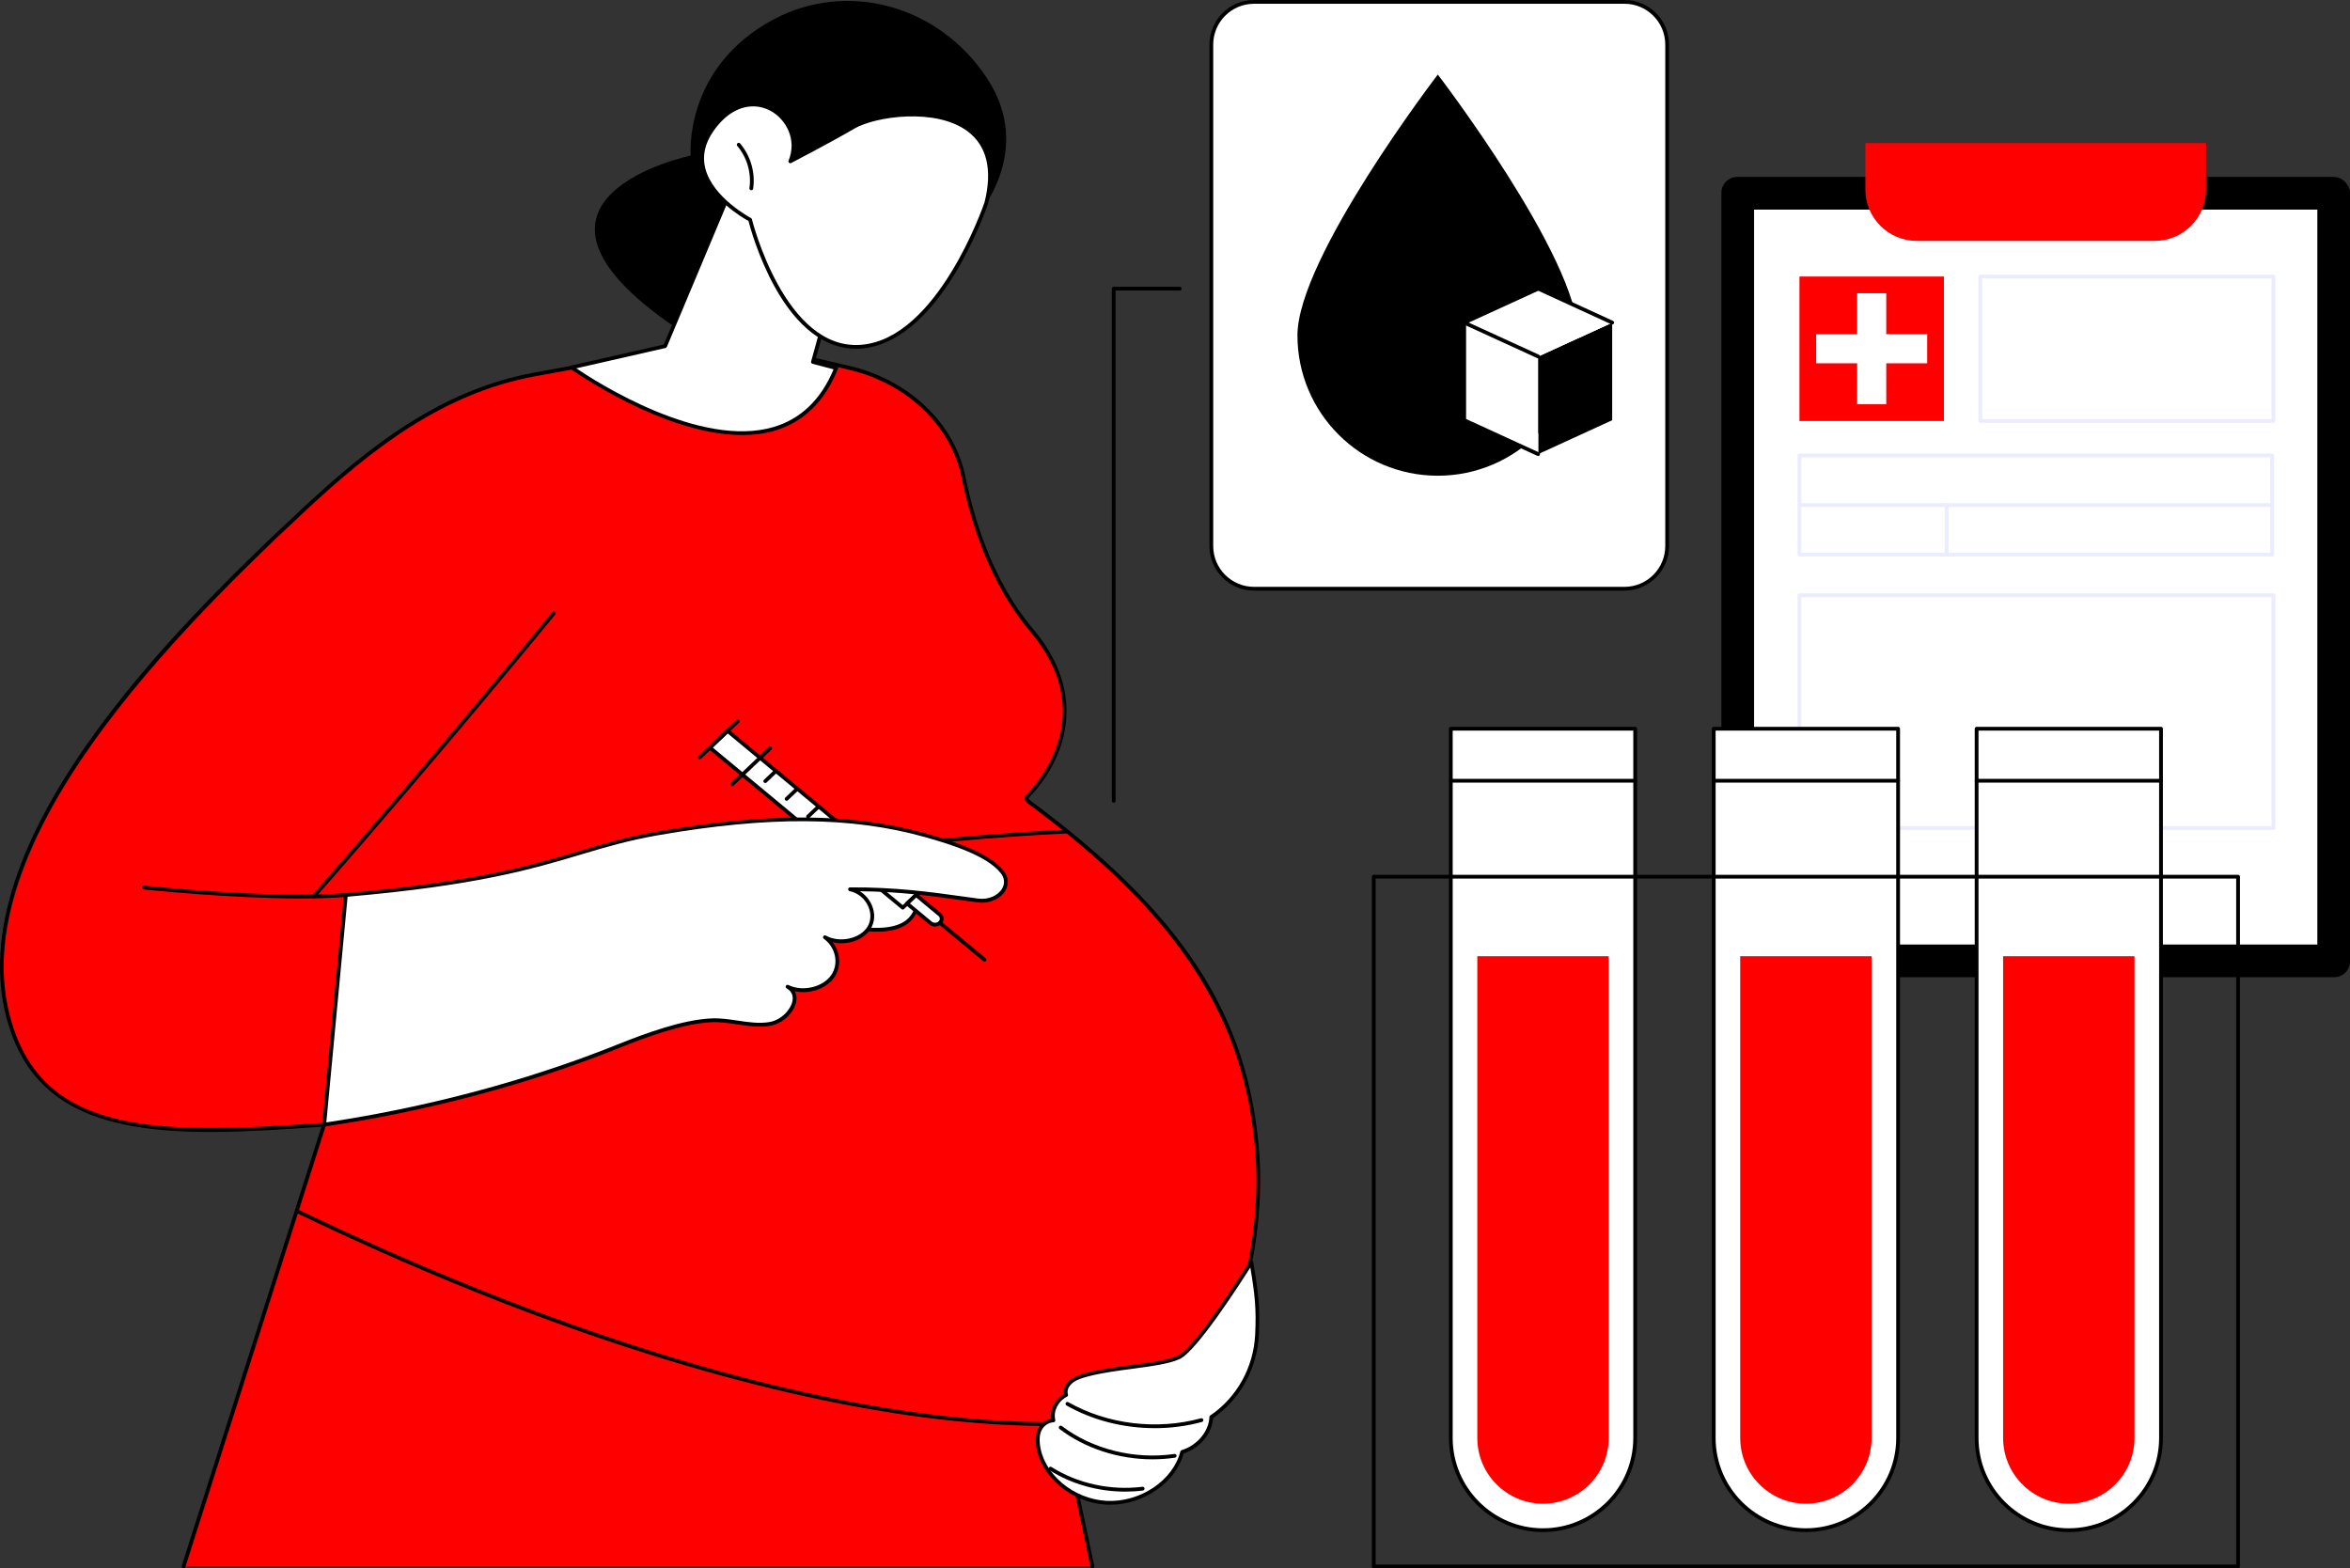 <?xml version="1.0" encoding="UTF-8"?> <svg xmlns="http://www.w3.org/2000/svg" id="_Слой_2" data-name="Слой 2" viewBox="0 0 1245.25 831"><rect x="0" y="0" width="1245.25" height="831" fill="#333333" stroke="none"/><defs><style> .cls-1 { fill: #fff; } .cls-2 { fill: red; } .cls-3 { fill: #ebecfd; } </style></defs><g id="Illustration"><g id="Insulin_treatment" data-name="Insulin treatment"><g><g><rect x="912.16" y="93.75" width="333.09" height="424.03" rx="8.36" ry="8.36"></rect><rect class="cls-1" x="884.01" y="156.53" width="389.4" height="298.46" transform="translate(1384.47 -772.94) rotate(90)"></rect><path class="cls-2" d="M988.45,75.8h180.52v24.65c0,15.01-12.18,27.19-27.19,27.19h-126.14c-15.01,0-27.19-12.18-27.19-27.19v-24.65h0Z"></path></g><g><g><rect class="cls-1" x="953.52" y="241.33" width="250.46" height="52.54"></rect><path class="cls-3" d="M1203.98,294.87h-250.46c-.55,0-1-.45-1-1v-52.54c0-.55.45-1,1-1h250.46c.55,0,1,.45,1,1v52.54c0,.55-.45,1-1,1ZM954.52,292.87h248.46v-50.54h-248.46v50.54Z"></path></g><path class="cls-3" d="M1202.82,268.6h-249.3c-.55,0-1-.45-1-1s.45-1,1-1h249.3c.55,0,1,.45,1,1s-.45,1-1,1Z"></path><path class="cls-3" d="M1031.51,294.87c-.55,0-1-.45-1-1v-26.27c0-.55.45-1,1-1s1,.45,1,1v26.27c0,.55-.45,1-1,1Z"></path></g><g><rect class="cls-1" x="953.52" y="315.37" width="251.17" height="123.34"></rect><path class="cls-3" d="M1204.69,439.72h-251.17c-.55,0-1-.45-1-1v-123.34c0-.55.45-1,1-1h251.17c.55,0,1,.45,1,1v123.34c0,.55-.45,1-1,1ZM954.52,437.72h249.17v-121.34h-249.17v121.34Z"></path></g><g><rect class="cls-2" x="953.52" y="146.52" width="76.56" height="76.56"></rect><g><rect class="cls-1" x="984.09" y="155.38" width="15.42" height="58.82"></rect><rect class="cls-1" x="984.09" y="155.38" width="15.42" height="58.82" transform="translate(807 1176.59) rotate(-90)"></rect></g></g><g><rect class="cls-1" x="1049.33" y="146.52" width="155.36" height="76.56"></rect><path class="cls-3" d="M1204.69,224.07h-155.36c-.55,0-1-.45-1-1v-76.56c0-.55.45-1,1-1h155.36c.55,0,1,.45,1,1v76.56c0,.55-.45,1-1,1ZM1050.33,222.07h153.36v-74.56h-153.36v74.56Z"></path></g></g><g><g><g><g><path class="cls-1" d="M768.77,386.12v375.82c0,26.98,21.87,48.85,48.85,48.85s48.85-21.87,48.85-48.85v-375.82h-97.71Z"></path><path d="M817.63,811.79c-27.49,0-49.85-22.36-49.85-49.85v-375.82c0-.55.45-1,1-1h97.71c.55,0,1,.45,1,1v375.82c0,27.49-22.36,49.85-49.85,49.85ZM769.77,387.12v374.82c0,26.39,21.47,47.85,47.85,47.85s47.85-21.47,47.85-47.85v-374.82h-95.71Z"></path></g><path class="cls-2" d="M817.63,796.75c-19.2,0-34.81-15.62-34.81-34.81v-255.28h69.62v255.28c0,19.2-15.62,34.81-34.81,34.81Z"></path><path d="M866.48,414.7h-97.71c-.55,0-1-.45-1-1s.45-1,1-1h97.71c.55,0,1,.45,1,1s-.45,1-1,1Z"></path></g><g><g><path class="cls-1" d="M908.08,386.12v375.82c0,26.98,21.87,48.85,48.85,48.85s48.85-21.87,48.85-48.85v-375.82h-97.71Z"></path><path d="M956.94,811.79c-27.49,0-49.85-22.36-49.85-49.85v-375.82c0-.55.45-1,1-1h97.71c.55,0,1,.45,1,1v375.82c0,27.49-22.36,49.85-49.85,49.85ZM909.09,387.12v374.82c0,26.39,21.47,47.85,47.85,47.85s47.85-21.47,47.85-47.85v-374.82h-95.71Z"></path></g><path class="cls-2" d="M956.94,796.75c-19.2,0-34.81-15.62-34.81-34.81v-255.28h69.62v255.28c0,19.2-15.62,34.81-34.81,34.81Z"></path><path d="M1005.79,414.7h-97.71c-.55,0-1-.45-1-1s.45-1,1-1h97.71c.55,0,1,.45,1,1s-.45,1-1,1Z"></path></g><g><g><path class="cls-1" d="M1047.4,386.12v375.82c0,26.98,21.87,48.85,48.85,48.85s48.85-21.87,48.85-48.85v-375.82h-97.71Z"></path><path d="M1096.25,811.79c-27.49,0-49.85-22.36-49.85-49.85v-375.82c0-.55.45-1,1-1h97.71c.55,0,1,.45,1,1v375.82c0,27.49-22.36,49.85-49.85,49.85ZM1048.4,387.12v374.82c0,26.39,21.47,47.85,47.85,47.85s47.85-21.47,47.85-47.85v-374.82h-95.71Z"></path></g><path class="cls-2" d="M1096.25,796.75c-19.2,0-34.81-15.62-34.81-34.81v-255.28h69.62v255.28c0,19.2-15.62,34.81-34.81,34.81Z"></path><path d="M1145.11,414.7h-97.71c-.55,0-1-.45-1-1s.45-1,1-1h97.71c.55,0,1,.45,1,1s-.45,1-1,1Z"></path></g></g><path d="M1185.94,831h-458c-.55,0-1-.45-1-1v-365.47c0-.55.45-1,1-1h458c.55,0,1,.45,1,1v365.47c0,.55-.45,1-1,1ZM728.94,829h456v-363.47h-456v363.47Z"></path></g><g><g><g><path class="cls-2" d="M667.25,617.4c-5.56-77.55-46.39-136.78-122.95-193.18l-.33-1.83s43.69-39.97,2.53-88.64c-20.53-24.28-30.81-55.66-35.95-81.02-5.69-28.08-29.51-50.56-60.6-57.83l-64.71-15.13-102.03,18.66c-49.03,8.97-86.48,38.48-121.08,70.58C94.12,332.11-23.18,450.18,6.6,546.24c17.83,57.51,85.78,55.41,165.19,49.66,42.14-23,6.6-20.9,6.6-20.9l-81.13,254.99h481.6l-8.15-37.46c58.75-40.6,101.63-104.09,96.54-175.13Z"></path><path d="M166.25,476c-.23,0-.47-.08-.66-.25-.41-.36-.46-1-.09-1.41,65.6-74.67,126.59-149.31,127.2-150.05.35-.43.98-.49,1.41-.14.43.35.49.98.14,1.41-.61.75-61.62,75.41-127.25,150.11-.2.22-.47.34-.75.34Z"></path><path d="M97.26,831c-.1,0-.2-.01-.3-.05-.53-.17-.82-.73-.65-1.26l74.04-232.68c-41.42,2.98-75.41,4.74-103.53-.97-32.26-6.55-51.69-22.27-61.16-49.47-14.51-41.71-1.07-92.7,39.96-151.56,33.71-48.36,79.61-93.14,115.83-126.74,33.88-31.43,72.06-61.77,121.58-70.83l102.03-18.66c.13-.02.27-.02.41,0l64.71,15.13c31.55,7.38,55.63,30.38,61.36,58.6,4.66,22.99,14.65,55.64,35.73,80.57,21.57,25.5,19.71,48.64,14.35,63.56-5.23,14.57-14.49,24.08-16.56,26.09l.16.91c81.45,60.08,116.83,114.61,122.1,188.17,2.62,36.55-5.56,78.29-21.89,111.64-18.31,37.4-44.71,60.23-74.44,64.41l8.86,41.92c.11.54-.23,1.07-.77,1.19-.54.12-1.07-.23-1.19-.77l-9.09-42.97c-.06-.27,0-.56.16-.79.16-.23.41-.38.69-.41,29.48-3.69,55.75-26.22,73.97-63.45,16.18-33.05,24.29-74.41,21.69-110.62-5.23-73-40.46-127.15-121.61-186.93-.21-.15-.35-.38-.39-.63l-.33-1.83c-.06-.34.06-.68.31-.91.11-.1,10.85-10.06,16.46-25.74,7.5-20.95,2.78-41.65-14.02-61.52-21.36-25.26-31.46-58.24-36.17-81.47-5.57-27.46-29.06-49.85-59.85-57.05l-64.51-15.09-101.82,18.62c-49.02,8.97-86.93,39.1-120.58,70.33C81.24,345.43-23.6,456.39,7.55,545.92c19.17,55.1,77.17,55.27,163.45,49.05l6.45-20.26c.13-.39.48-.67.89-.69,2.25-.13,13.54-.55,14.93,4.27.75,2.6-.6,7.34-20.7,18.34l-74.35,233.67c-.14.43-.53.7-.95.7ZM179.14,575.97l-5.69,17.88c17.21-9.66,18.27-13.7,17.89-15.02-.66-2.33-7.31-3.06-12.2-2.86Z"></path><path d="M554.95,755.54c-16.08,0-35.99-.97-59.73-3.82-67.65-8.13-181.25-33.66-338.33-109.13-.5-.24-.71-.84-.47-1.33.24-.5.83-.71,1.33-.47,156.72,75.3,270.05,100.79,337.52,108.92,73.08,8.8,109.59-.31,109.95-.4.54-.15,1.08.18,1.22.72.14.54-.18,1.08-.72,1.22-.25.06-17.15,4.3-50.78,4.3Z"></path><path d="M190.55,522.39c-.34,0-.67-.17-.86-.49-.28-.47-.13-1.09.35-1.37,61.75-36.77,160.36-56.8,232.22-67.13,77.81-11.19,141.87-13.72,142.51-13.75.56-.03,1.02.41,1.04.96.02.55-.41,1.02-.96,1.04-.64.02-64.61,2.56-142.32,13.73-71.67,10.3-170,30.27-231.46,66.87-.16.1-.34.14-.51.14Z"></path></g><g><g><path class="cls-1" d="M663.08,668.83c2.77,16.37,3.72,23.81,3,38.47-.83,16.65-9.28,33.45-24.24,43.54-.33,8.15-6.75,15.84-15.44,18.5-3.93,15.78-21.87,27.83-40.05,26.9-18.19-.92-34.45-14.71-36.32-30.78-.32-2.75-.24-5.63,1.05-8.15,1.29-2.52,4.01-4.6,7.13-4.7-1.27-5.13,1.6-10.86,6.74-13.46-.91-2.6.59-5.49,2.91-7.27,2.32-1.78,5.32-2.68,8.26-3.47,15.95-4.29,38.45-4.61,48.55-9.2,9.88-4.48,38.42-50.38,38.42-50.38Z"></path><path d="M588.29,797.3c-.67,0-1.33-.02-2-.05-18.62-.95-35.34-15.15-37.26-31.67-.42-3.6-.05-6.37,1.15-8.72,1.39-2.71,3.99-4.64,6.83-5.13-.72-5.05,1.98-10.31,6.76-13.09-.56-2.94,1.25-5.86,3.47-7.56,2.45-1.88,5.6-2.83,8.61-3.64,7.24-1.94,15.71-3.07,23.91-4.15,9.81-1.3,19.07-2.53,24.49-4.99,9.49-4.31,37.7-49.54,37.98-49.99.22-.35.63-.54,1.04-.45.41.08.72.41.79.81,2.77,16.36,3.74,23.93,3.01,38.69-.88,17.76-9.94,34.18-24.26,44.04-.57,8.27-6.88,15.85-15.58,18.74-4.15,15.35-21.23,27.17-38.93,27.17ZM662.53,671.59c-5.93,9.38-28.58,44.5-37.45,48.53-5.69,2.58-15.1,3.83-25.05,5.15-8.13,1.08-16.54,2.19-23.65,4.1-2.93.79-5.75,1.63-7.91,3.3-1.86,1.42-3.37,3.88-2.58,6.15.17.47-.05,1-.49,1.22-4.7,2.38-7.37,7.68-6.22,12.33.07.29,0,.6-.17.84-.18.24-.46.39-.76.4-2.91.1-5.24,2.16-6.27,4.16-1.01,1.98-1.32,4.39-.94,7.58,1.82,15.59,17.69,29,35.38,29.9,17.72.92,35.22-10.83,39.03-26.15.09-.34.34-.61.68-.71,8.23-2.51,14.43-9.91,14.73-17.58.01-.32.18-.61.44-.79,14.04-9.47,22.94-25.46,23.8-42.76.68-13.76-.14-21.21-2.55-35.66Z"></path></g><path d="M611.89,756.73c-16.44,0-32.87-4.11-46.77-12.03-.48-.27-.65-.88-.37-1.36.27-.48.88-.65,1.36-.37,20.6,11.74,46.87,14.93,70.27,8.54.54-.14,1.08.17,1.23.7s-.17,1.08-.7,1.23c-8.12,2.21-16.57,3.3-25.02,3.3Z"></path><path d="M610.71,773.24c-17.87,0-35.65-5.69-49.27-16.06-.44-.33-.52-.96-.19-1.4.33-.44.96-.52,1.4-.19,16.24,12.36,38.55,17.89,59.66,14.82.54-.09,1.05.3,1.13.84.08.55-.3,1.05-.84,1.13-3.94.57-7.91.86-11.89.86Z"></path><path d="M596.22,790.36c-14.25,0-28.45-3.96-40.07-11.34-.47-.3-.6-.91-.31-1.38.3-.47.91-.61,1.38-.31,13.79,8.75,31.33,12.57,48.13,10.46.55-.07,1.05.32,1.12.87.07.55-.32,1.05-.87,1.12-3.11.39-6.25.58-9.38.58Z"></path></g><g><g><path class="cls-1" d="M475.05,461.53s13.1,11.07,11.08,18.07-7.42,19.18-46.66,9.32c-39.24-9.86-6.42-30.6-6.42-30.6l42,3.21Z"></path><path d="M464.46,493.67c-6.4,0-14.63-1.11-25.23-3.77-12.28-3.08-18.98-7.63-19.92-13.5-1.52-9.48,12.61-18.53,13.21-18.91.18-.11.4-.17.61-.15l42,3.21c.21.02.41.1.57.23.55.47,13.57,11.57,11.39,19.11-1.98,6.84-6.59,13.78-22.63,13.78ZM433.32,459.35c-1.91,1.28-13.24,9.19-12.03,16.73.8,5.01,7,9.01,18.43,11.88,40.05,10.06,43.84-3.03,45.46-8.63,1.48-5.11-6.87-13.67-10.52-16.82l-41.34-3.16Z"></path></g><g><g><polygon class="cls-1" points="478.36 480.94 376.19 396.16 385.56 387.28 487.73 472.06 478.36 480.94"></polygon><path d="M478.36,481.94c-.23,0-.45-.08-.64-.23l-102.18-84.77c-.22-.18-.35-.45-.36-.74,0-.29.1-.56.31-.76l9.37-8.88c.37-.35.94-.37,1.33-.04l102.18,84.77c.22.18.35.45.36.74,0,.29-.1.56-.31.76l-9.37,8.88c-.19.18-.44.27-.69.27ZM377.69,396.11l100.63,83.49,7.91-7.5-100.63-83.49-7.91,7.5Z"></path></g><path d="M388,416.55c-.26,0-.53-.1-.73-.31-.38-.4-.36-1.03.04-1.41l20.15-19.1c.4-.38,1.03-.36,1.41.04.38.4.36,1.03-.04,1.41l-20.15,19.1c-.19.18-.44.27-.69.27Z"></path><path d="M370.8,402.27c-.26,0-.53-.1-.73-.31-.38-.4-.36-1.03.04-1.41l20.15-19.1c.4-.38,1.03-.36,1.41.04.38.4.36,1.03-.04,1.41l-20.15,19.1c-.19.18-.44.27-.69.27Z"></path><g><path class="cls-1" d="M497.9,484.55l-12.45-10.33-4.79,4.54,12.45,10.33c1.41,1.17,3.64,1.11,4.96-.15,1.32-1.25,1.25-3.22-.17-4.4Z"></path><path d="M495.5,490.93c-1.09,0-2.18-.35-3.03-1.06l-12.45-10.33c-.22-.18-.35-.45-.36-.74,0-.29.1-.56.31-.76l4.79-4.54c.37-.35.94-.37,1.33-.04l12.45,10.33c.91.76,1.43,1.79,1.47,2.92.04,1.12-.41,2.17-1.26,2.97-.88.83-2.06,1.25-3.25,1.25ZM482.16,478.72l11.58,9.61c1.02.84,2.68.8,3.63-.1.43-.4.65-.92.63-1.46-.02-.55-.28-1.06-.75-1.44l-11.77-9.76-3.33,3.16Z"></path></g><path d="M521.7,509.56c-.22,0-.45-.08-.64-.23l-23.67-19.64c-.42-.35-.48-.98-.13-1.41.35-.42.98-.48,1.41-.13l23.67,19.64c.42.35.48.98.13,1.41-.2.24-.48.36-.77.36Z"></path><path d="M405.51,414.9c-.26,0-.53-.1-.73-.31-.38-.4-.36-1.03.04-1.41l5.36-5.08c.4-.38,1.03-.36,1.41.04.38.4.36,1.03-.04,1.41l-5.36,5.08c-.19.18-.44.27-.69.27Z"></path><path d="M416.83,424.3c-.26,0-.53-.1-.73-.31-.38-.4-.36-1.03.04-1.41l5.36-5.08c.4-.38,1.04-.36,1.41.04.38.4.36,1.03-.04,1.41l-5.36,5.08c-.19.18-.44.27-.69.27Z"></path><path d="M428.15,433.69c-.26,0-.53-.1-.73-.31-.38-.4-.36-1.03.04-1.41l5.36-5.08c.4-.38,1.03-.36,1.41.04.38.4.36,1.03-.04,1.41l-5.36,5.08c-.19.18-.44.27-.69.27Z"></path><path d="M439.47,443.08c-.26,0-.53-.1-.73-.31-.38-.4-.36-1.03.04-1.41l5.36-5.08c.4-.38,1.03-.36,1.41.04.38.4.36,1.03-.04,1.41l-5.36,5.08c-.19.18-.44.27-.69.27Z"></path><path d="M450.79,452.47c-.26,0-.53-.1-.73-.31-.38-.4-.36-1.03.04-1.41l5.36-5.08c.4-.38,1.03-.36,1.41.04.38.4.36,1.03-.04,1.41l-5.36,5.08c-.19.18-.44.27-.69.27Z"></path><path d="M462.11,461.87c-.26,0-.53-.1-.73-.31-.38-.4-.36-1.03.04-1.41l5.36-5.08c.4-.38,1.03-.36,1.41.04.38.4.36,1.03-.04,1.41l-5.36,5.08c-.19.18-.44.27-.69.27Z"></path><path d="M473.44,471.26c-.26,0-.53-.1-.73-.31-.38-.4-.36-1.03.04-1.41l5.36-5.08c.4-.38,1.03-.36,1.41.04.38.4.36,1.03-.04,1.41l-5.36,5.08c-.19.18-.44.27-.69.27Z"></path></g><g><path class="cls-1" d="M531.05,462.01c-6.62-8.33-22.04-14.23-40.75-19.45-45.85-12.79-94.46-9.18-141.64-1-47.17,8.18-60.46,23.6-165.4,32.66l-11.47,121.68c74.21-11.03,129.33-30.94,154.75-41.14,14.53-5.83,34.42-13.37,50.34-14.15,10.37-.51,20.73,3.59,30.94,1.93,10.21-1.67,18.23-14.76,9.48-19.72,8.01,3.97,19.34,1.29,24.04-5.7,4.39-6.52,2.33-15.75-4.26-20.51,7.54,4.24,19.11,1.99,23.43-5.05,4.61-7.53-.69-18.38-10.09-20.36,28.52-.18,49.6,3.54,67.89,5.94,10.22,1.34,18.67-7.64,12.72-15.13Z"></path><path d="M171.79,596.91c-.25,0-.5-.1-.69-.27-.22-.21-.34-.51-.31-.82l11.47-121.68c.05-.48.43-.86.91-.9,69.17-5.97,98.26-14.65,123.92-22.3,13.01-3.88,25.3-7.55,41.39-10.34,59.04-10.24,102.85-9.92,142.08,1.02,15.28,4.26,33.78,10.36,41.27,19.79,2.53,3.19,2.89,6.95.98,10.33-2.58,4.57-8.6,7.21-14.61,6.41-2.93-.38-5.93-.8-9.02-1.23-15.14-2.11-32.15-4.48-53.57-4.69,2.78,1.71,5.03,4.28,6.37,7.4,1.85,4.29,1.63,8.84-.6,12.47-3.73,6.09-12.56,8.95-20.14,7.18,4.11,5.38,4.7,12.85.95,18.42-4.2,6.24-13.23,9.23-21.05,7.53.86,1.56,1.12,3.41.76,5.45-1.08,6.02-7.31,11.8-13.91,12.88-5.82.95-11.72.07-17.42-.78-4.48-.67-9.11-1.36-13.63-1.14-14.98.74-33.69,7.53-50.02,14.08-32.83,13.17-86.36,31-154.98,41.2-.05,0-.1.01-.15.01ZM184.18,475.15l-11.27,119.58c67.82-10.2,120.74-27.85,153.27-40.89,16.48-6.61,35.39-13.47,50.66-14.22,4.71-.23,9.45.47,14.03,1.16,5.8.86,11.29,1.68,16.8.78,6.31-1.03,11.44-6.65,12.26-11.26.36-2.01.11-4.78-3.11-6.61-.47-.27-.64-.86-.39-1.34.25-.48.84-.67,1.33-.43,7.52,3.73,18.37,1.17,22.77-5.37,4.06-6.02,2.26-14.61-4.01-19.14-.43-.31-.54-.9-.26-1.35.29-.44.87-.59,1.33-.33,7.21,4.05,18.15,1.72,22.08-4.7,1.88-3.08,2.05-6.95.46-10.64-1.82-4.22-5.52-7.29-9.91-8.22-.5-.11-.84-.57-.79-1.08.05-.51.48-.9.99-.9,24.02-.13,42.62,2.44,59.03,4.72,3.08.43,6.08.85,9,1.23,5.24.68,10.42-1.54,12.61-5.42,1.51-2.67,1.22-5.54-.8-8.1-7.13-8.97-25.25-14.92-40.24-19.11-38.92-10.86-82.47-11.16-141.2-.97-15.97,2.77-28.21,6.42-41.16,10.29-25.65,7.65-54.71,16.32-123.49,22.31Z"></path></g></g><path d="M159.32,476.06c-37.84,0-82.59-4.74-83.14-4.8-.55-.06-.95-.55-.89-1.1.06-.55.55-.95,1.1-.89.67.07,67.62,7.17,106.78,3.96.57-.04,1.03.37,1.08.91.04.55-.37,1.03-.91,1.08-7.26.59-15.46.84-24.02.84Z"></path></g><g><path d="M517.09,115.13s31.82-34.31,5.96-73.62c-25.86-39.31-74.59-51.73-113.01-31.29-48.09,25.59-44.05,72.22-44.05,72.22,0,0-108.56,22.53-8.2,91,49.55-3.61,159.29-58.31,159.29-58.31Z"></path><g><g><path class="cls-1" d="M388.85,96.71l-36.4,86.7-49.52,11.29s108.91,78.18,140.14.32l-12.29-3.24,15.34-55.64-57.27-39.44Z"></path><path d="M393.23,230.51c-41.58,0-90.32-34.6-90.88-35-.32-.23-.47-.62-.4-1.01.08-.38.37-.69.76-.78l49.02-11.18,36.2-86.23c.12-.28.35-.49.64-.57.29-.08.6-.03.85.14l57.27,39.44c.35.24.51.68.4,1.09l-15.07,54.67,11.32,2.98c.28.07.51.26.64.52.13.26.14.56.03.82-6.94,17.3-18.27,28.35-33.68,32.84-5.45,1.59-11.2,2.28-17.09,2.28ZM305.37,195.17c10.74,7.26,65.61,42.43,104.39,31.14,14.48-4.22,25.22-14.51,31.95-30.61l-11.19-2.95c-.26-.07-.48-.24-.61-.47-.13-.23-.17-.51-.1-.76l15.15-54.96-55.67-38.34-35.92,85.57c-.12.3-.38.52-.7.59l-47.3,10.79ZM352.45,183.41h0,0Z"></path></g><g><g><path class="cls-1" d="M522.7,107.38s-24.29,72.75-66.14,76.3c-41.85,3.55-59.1-67.28-59.1-67.28,0,0-39.1-20.4-20.3-47.41,20.33-29.21,50.68-5.7,41.63,16.49,0,0,20.93-10.87,33.3-18.13,17.51-10.28,84.53-16.3,70.6,40.03Z"></path><path d="M453.6,184.81c-16.34,0-31.2-11.32-43.16-32.95-8.67-15.69-13.1-31.94-13.84-34.79-3.01-1.65-21.05-12.07-24.86-27.57-1.74-7.1-.2-14.2,4.6-21.08,10.92-15.7,24.19-16.2,32.95-11.44,8.23,4.47,14.57,15.02,11.27,26.45,5.73-3,21.18-11.16,31.02-16.94,11.91-6.99,44.59-11.75,62.27,1.44,10.99,8.2,14.29,21.56,9.81,39.69,0,.03-.01.05-.02.08-.06.18-6.24,18.51-17.47,37.02-14.96,24.66-32.09,38.48-49.53,39.96-1.02.09-2.04.13-3.04.13ZM399.05,56.37c-6.71,0-14.33,3.51-21.07,13.2-4.45,6.39-5.9,12.94-4.3,19.46,3.85,15.68,24.04,26.39,24.24,26.49.25.13.44.37.51.65.17.7,17.57,69.95,58.04,66.52,40.36-3.43,64.6-73.63,65.26-75.59,4.26-17.26,1.2-29.9-9.07-37.57-16.75-12.5-48.86-7.9-60.06-1.32-12.25,7.2-33.14,18.05-33.35,18.16-.37.19-.82.13-1.13-.15-.31-.28-.41-.73-.25-1.12,4.6-11.27-1.48-21.99-9.53-26.36-2.7-1.47-5.87-2.38-9.29-2.38ZM522.7,107.38h0,0Z"></path></g><path d="M398.11,100.79s-.1,0-.14,0c-.55-.08-.93-.59-.85-1.13,1.14-7.9-1.27-16.25-6.44-22.33-.36-.42-.31-1.05.11-1.41.42-.36,1.05-.31,1.41.11,5.54,6.51,8.12,15.45,6.9,23.91-.07.5-.5.86-.99.86Z"></path></g></g></g></g><g><g><g><path class="cls-1" d="M664.5,1h196.3c12.48,0,22.61,10.13,22.61,22.61v265.73c0,12.48-10.13,22.61-22.61,22.61h-196.3c-12.48,0-22.61-10.13-22.61-22.61V23.61c0-12.48,10.13-22.61,22.61-22.61Z"></path><path d="M860.8,312.96h-196.3c-13.02,0-23.62-10.59-23.62-23.61V23.61c0-13.02,10.59-23.61,23.62-23.61h196.3c13.02,0,23.61,10.59,23.61,23.61v265.73c0,13.02-10.59,23.61-23.61,23.61ZM664.5,2c-11.92,0-21.62,9.7-21.62,21.61v265.73c0,11.92,9.7,21.61,21.62,21.61h196.3c11.92,0,21.61-9.7,21.61-21.61V23.61c0-11.92-9.7-21.61-21.61-21.61h-196.3Z"></path></g><g><path d="M836.27,177.69c0,41.08-33.3,74.38-74.38,74.38s-74.38-33.3-74.38-74.38,74.38-138.19,74.38-138.19c0,0,74.38,97.11,74.38,138.19Z"></path><g><polygon points="854.29 222.66 815.11 240.62 815.11 188.9 854.29 170.93 854.29 222.66"></polygon><polygon class="cls-1" points="815.05 240.62 775.87 222.66 775.87 170.93 815.05 188.9 815.05 240.62"></polygon><polygon class="cls-1" points="815.11 152.96 775.87 170.93 815.11 188.9 854.29 170.93 815.11 152.96"></polygon><g><polygon class="cls-1" points="815.05 240.62 775.87 222.66 775.87 170.93 815.05 240.62"></polygon><path d="M815.05,241.62c-.14,0-.28-.03-.42-.09l-39.18-17.97c-.36-.16-.58-.52-.58-.91v-51.73c0-.55.45-1,1-1s1,.45,1,1v51.09l38.6,17.7c.5.23.72.82.49,1.33-.17.37-.53.58-.91.58Z"></path></g><g><polygon class="cls-1" points="854.29 170.93 815.11 152.96 775.87 170.93 815.11 188.9 854.29 170.93"></polygon><path d="M815.11,189.9c-.14,0-.28-.03-.41-.09l-39.24-17.97c-.36-.16-.58-.52-.58-.91s.23-.75.58-.91l39.24-17.97c.26-.12.57-.12.83,0l39.18,17.97c.5.23.72.82.49,1.33-.23.5-.82.72-1.33.49l-38.76-17.78-36.84,16.87,37.25,17.06c.5.23.72.82.49,1.33-.17.37-.53.58-.91.58Z"></path></g></g></g></g><path d="M590.15,425.36c-.55,0-1-.45-1-1V152.96c0-.55.45-1,1-1h34.99c.55,0,1,.45,1,1s-.45,1-1,1h-33.99v270.4c0,.55-.45,1-1,1Z"></path></g></g></g></svg> 